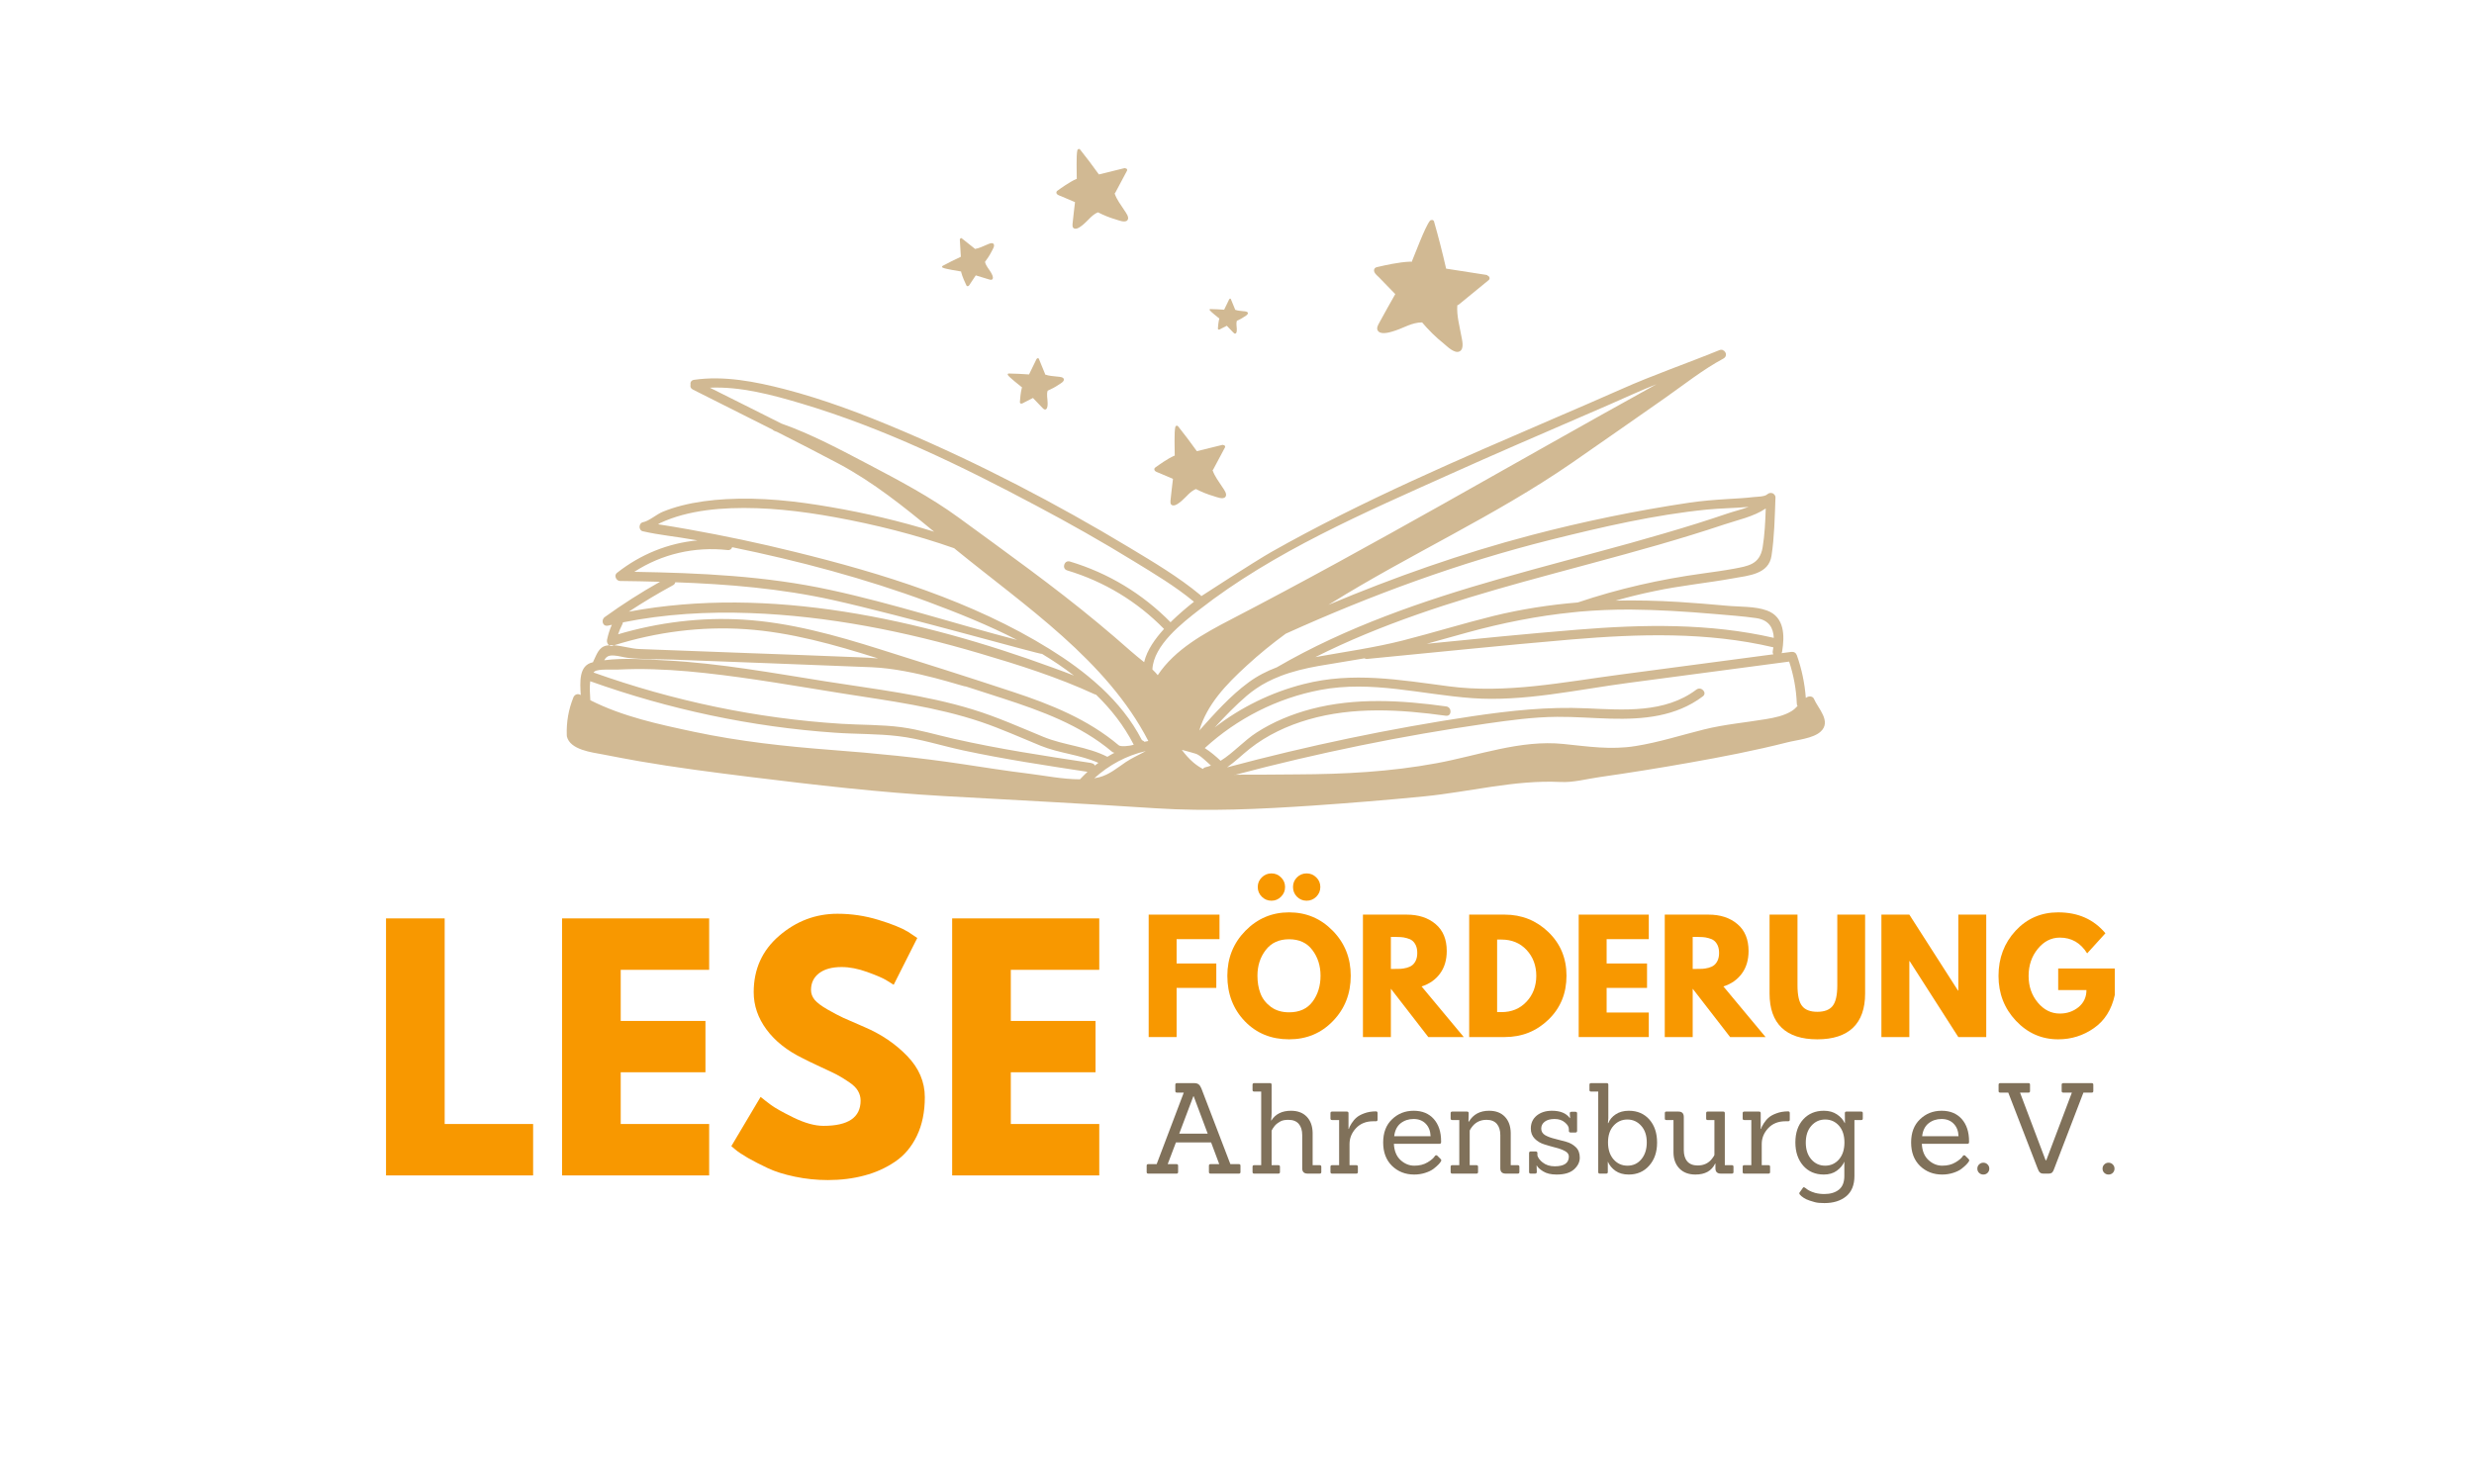 <?xml version="1.0" encoding="UTF-8"?>
<svg xmlns="http://www.w3.org/2000/svg" xmlns:xlink="http://www.w3.org/1999/xlink" width="500" zoomAndPan="magnify" viewBox="0 0 375 225" height="300" preserveAspectRatio="xMidYMid meet" version="1.0">
  <defs>
    <g></g>
    <clipPath id="8e0be7e294">
      <path d="M 85.902 53 L 276.613 53 L 276.613 122.785 L 85.902 122.785 Z M 85.902 53 " clip-rule="nonzero"></path>
    </clipPath>
    <clipPath id="e5e698bdc7">
      <path d="M 160 22.5 L 171 22.5 L 171 35 L 160 35 Z M 160 22.5 " clip-rule="nonzero"></path>
    </clipPath>
  </defs>
  <g clip-path="url(#8e0be7e294)">
    <path fill="#d1b993" d="M 89.477 106.164 C 94.383 108.648 99.852 109.82 105.223 110.961 C 112.105 112.418 119.012 113.168 126.02 113.703 C 132.695 114.207 139.293 114.855 145.914 115.855 C 149.242 116.355 152.559 116.887 155.906 117.293 C 158.223 117.578 161.082 118.156 163.699 118.156 C 164.066 117.766 164.453 117.383 164.84 117.02 C 158.539 116.059 152.223 115.109 145.977 113.77 C 142.727 113.07 139.488 112.012 136.176 111.617 C 133 111.234 129.762 111.316 126.559 111.09 C 113.898 110.219 101.41 107.555 89.465 103.289 C 89.34 104.219 89.438 105.355 89.477 106.164 Z M 165.938 116.078 C 166.207 115.859 166.215 115.867 166.492 115.66 C 163.707 114.418 160.582 114.223 157.754 113.074 C 154.738 111.844 151.797 110.504 148.715 109.461 C 141.938 107.176 134.84 106.266 127.809 105.156 C 120.852 104.051 113.898 102.809 106.898 102.047 C 103.398 101.664 99.883 101.418 96.359 101.441 C 95.445 101.453 94.531 101.477 93.613 101.52 C 92.77 101.562 90.719 101.395 90.145 101.793 C 90.082 101.844 90.016 101.891 89.965 101.965 C 102.055 106.277 114.68 108.934 127.508 109.738 C 130.547 109.93 133.625 109.852 136.645 110.258 C 139.344 110.625 141.969 111.426 144.629 112.023 C 151.367 113.555 158.203 114.582 165.027 115.625 C 165.41 115.676 165.898 115.766 165.938 116.078 Z M 166.641 117.836 C 168.16 117.449 169.391 116.387 170.664 115.531 C 171.629 114.887 172.68 114.441 173.676 113.875 C 170.746 114.547 168.082 115.992 165.867 118 C 166.129 117.953 166.391 117.898 166.641 117.836 Z M 145.016 83.438 C 144.891 83.332 144.762 83.23 144.629 83.121 C 138.762 81.055 132.629 79.527 126.512 78.41 C 121.348 77.477 116.055 76.859 110.801 77.055 C 108.316 77.152 105.832 77.438 103.422 78.086 C 102.281 78.395 101.168 78.785 100.09 79.289 C 99.984 79.34 99.871 79.406 99.742 79.488 C 101.312 79.727 102.863 79.992 104.422 80.27 C 109.809 81.23 115.152 82.359 120.461 83.672 C 133.762 86.941 147.398 91.141 159.113 98.414 C 161.773 100.066 164.395 101.938 166.727 104.09 C 166.797 104.156 166.879 104.223 166.949 104.285 C 169.391 106.578 171.52 109.172 173.055 112.16 C 173.125 112.297 173.457 112.348 173.441 112.473 C 173.746 112.398 173.754 112.41 174.059 112.348 C 167.777 100.156 155.383 91.883 145.016 83.438 Z M 175.488 102.367 C 178.09 98.445 182.527 96.023 186.66 93.879 C 208.246 82.672 229.266 70.32 250.551 58.555 C 250.73 58.453 250.906 58.355 251.09 58.258 C 249.918 58.719 248.754 59.203 247.59 59.727 C 244.926 60.93 242.227 62.09 239.539 63.25 C 232.965 66.105 226.379 68.93 219.855 71.871 C 206.867 77.711 193.055 83.629 181.77 92.457 C 179.254 94.414 174.844 97.805 174.676 101.5 C 174.969 101.777 175.238 102.066 175.488 102.367 Z M 180.523 114.012 C 180.516 114.012 180.52 114.008 180.516 114.008 C 180.516 114.012 180.516 114.012 180.516 114.012 C 180.516 114.012 180.52 114.012 180.523 114.012 Z M 180.906 115.621 C 181.383 116.02 181.848 116.336 182.34 116.59 C 182.418 116.457 182.555 116.367 182.742 116.324 C 183.016 116.258 183.289 116.176 183.551 116.07 C 183.309 115.852 183.066 115.625 182.824 115.41 C 182.379 115.023 181.773 114.434 181.219 114.27 C 180.527 114.059 179.84 113.871 179.137 113.691 C 179.664 114.406 180.227 115.039 180.906 115.621 Z M 219.164 108.52 C 212.254 107.559 205.117 107.125 198.332 109.09 C 195.133 110.016 192.043 111.453 189.418 113.535 C 188.246 114.461 187.207 115.5 186.027 116.324 C 186.016 116.324 186.008 116.332 185.996 116.344 C 186.008 116.332 186.027 116.336 186.035 116.336 C 198.258 113.066 210.645 110.469 223.16 108.594 C 228.945 107.742 234.598 107.129 240.449 107.391 C 246.113 107.641 252.344 108.164 257.133 104.555 C 257.859 104.008 258.832 105.035 258.109 105.582 C 254.012 108.664 249.082 109.09 244.109 108.961 C 241.41 108.887 238.715 108.664 236.012 108.684 C 232.418 108.715 228.848 109.203 225.297 109.711 C 212.488 111.547 199.805 114.156 187.301 117.457 C 187.246 117.465 187.195 117.465 187.133 117.461 L 187.172 117.492 C 187.215 117.484 187.258 117.477 187.301 117.457 C 190.406 117.473 193.516 117.426 196.621 117.41 C 203.754 117.379 210.734 117.02 217.762 115.715 C 224.051 114.555 230.488 112.133 236.961 112.797 C 240.703 113.176 244.164 113.723 247.926 113.113 C 251.445 112.551 254.848 111.453 258.293 110.598 C 261.402 109.824 264.52 109.559 267.664 109.035 C 268.988 108.82 270.367 108.531 271.523 107.84 C 271.895 107.625 272.184 107.332 272.465 107.039 C 272.395 106.934 272.355 106.816 272.352 106.672 C 272.266 104.465 271.875 102.387 271.191 100.309 C 263.062 101.379 254.945 102.457 246.816 103.539 C 239.074 104.559 230.98 106.414 223.156 105.852 C 215.391 105.289 207.938 103.129 200.129 104.605 C 193.57 105.852 187.52 108.934 182.617 113.422 C 183.461 113.965 184.25 114.625 185.02 115.348 C 186.961 114.141 188.59 112.27 190.477 111.062 C 193 109.43 195.832 108.273 198.738 107.504 C 205.434 105.742 212.422 106.164 219.211 107.105 C 220.109 107.227 220.074 108.641 219.164 108.52 Z M 268.707 98.742 C 268.746 98.547 268.773 98.34 268.801 98.145 C 258.746 95.773 248.395 96.102 238.164 96.957 C 227.848 97.832 217.547 98.918 207.238 99.906 C 207.062 99.922 206.93 99.887 206.824 99.812 C 204.508 100.227 202.188 100.559 199.867 100.973 C 197.852 101.332 195.883 101.801 194.031 102.52 L 194.023 102.52 L 194.02 102.531 C 192.75 103.02 191.512 103.633 190.363 104.43 C 189.898 104.746 189.441 105.098 188.992 105.477 C 187.273 106.949 185.68 108.602 184.129 110.289 C 188.125 107.215 192.707 104.961 197.621 103.715 C 205.039 101.82 212.137 103.078 219.586 104.055 C 228.289 105.203 236.93 103.422 245.547 102.285 C 253.301 101.254 261.055 100.223 268.809 99.203 C 268.719 99.086 268.68 98.938 268.707 98.742 Z M 266.188 93.715 C 264.098 93.41 261.953 93.277 259.836 93.086 C 255.59 92.723 251.336 92.453 247.078 92.418 C 244.512 92.41 241.961 92.516 239.441 92.734 C 239.129 92.77 238.824 92.801 238.504 92.832 C 235.793 93.098 233.109 93.5 230.422 94.02 C 227.746 94.535 225.074 95.168 222.402 95.902 C 220.348 96.461 218.305 97.039 216.258 97.609 C 223.871 96.844 231.488 96.09 239.113 95.469 C 249.055 94.664 259.086 94.465 268.867 96.711 C 268.789 95.211 268.152 93.996 266.188 93.715 Z M 258.07 86.953 C 259.656 86.73 261.23 86.52 262.809 86.23 C 264.922 85.82 266.727 85.625 267.172 83 C 267.484 81.102 267.582 79.066 267.645 77.094 C 265.824 78.344 263.305 78.859 261.34 79.523 C 258.055 80.625 254.727 81.637 251.395 82.602 C 244.562 84.566 237.68 86.344 230.836 88.234 C 220.07 91.223 209.352 94.613 199.383 99.625 C 199.434 99.617 199.488 99.609 199.527 99.602 C 203.918 98.812 208.293 98.207 212.629 97.109 C 217.227 95.934 221.762 94.531 226.367 93.391 C 230.613 92.352 234.871 91.699 239.152 91.344 C 245.32 89.266 251.621 87.836 258.07 86.953 Z M 264.926 76.863 C 262.875 77.047 260.816 77.055 258.762 77.258 C 250.82 78.043 242.812 79.906 235.082 81.832 C 221.234 85.297 207.859 90.211 194.883 96.082 C 192.828 97.586 190.855 99.188 188.98 100.914 C 185.801 103.828 182.965 106.801 181.789 110.754 C 184.113 108.18 186.465 105.512 189.23 103.48 C 190.562 102.492 192.02 101.75 193.535 101.176 C 198.809 98.109 204.352 95.586 210.035 93.41 C 215.727 91.23 221.551 89.402 227.414 87.73 C 233.988 85.852 240.598 84.148 247.184 82.324 C 250.539 81.379 253.883 80.418 257.199 79.379 C 258.73 78.898 260.254 78.398 261.77 77.883 C 262.734 77.551 263.938 77.266 265.051 76.855 C 265.012 76.855 264.969 76.855 264.926 76.863 Z M 180.895 91.168 C 178.121 88.879 174.961 86.988 171.902 85.117 C 167.074 82.148 162.133 79.359 157.137 76.707 C 145.723 70.625 133.863 64.875 121.449 61.176 C 117.066 59.871 112.254 58.574 107.594 58.781 C 111.203 60.598 114.836 62.387 118.445 64.219 C 122.988 65.816 127.328 68.148 131.57 70.371 C 136.27 72.84 141.062 75.371 145.359 78.512 C 152.465 83.715 159.68 88.852 166.453 94.48 C 168.113 95.852 169.75 97.266 171.367 98.691 C 171.992 99.25 172.711 99.812 173.422 100.398 C 173.863 98.531 175.117 96.816 176.438 95.359 C 172.344 91.176 167.371 88.172 161.762 86.484 C 160.883 86.23 161.305 84.871 162.176 85.137 C 167.992 86.883 173.172 90.02 177.43 94.344 C 177.504 94.262 177.578 94.191 177.664 94.109 C 178.715 93.094 179.824 92.145 180.977 91.234 C 180.957 91.215 180.926 91.191 180.895 91.168 Z M 96.145 86.699 C 106.137 86.871 116.055 87.312 125.859 89.445 C 135.426 91.516 144.711 94.566 154.172 97.027 C 149.703 94.727 145.035 92.875 140.734 91.27 C 131.078 87.688 121.062 85.031 110.977 82.965 C 110.898 83.23 110.672 83.441 110.297 83.398 C 105.277 82.844 100.336 83.984 96.145 86.699 Z M 95.309 92.742 C 116.633 88.754 139.566 93.891 159.574 101.223 C 160.645 101.609 161.723 102.008 162.781 102.426 C 161.25 101.246 159.629 100.152 157.957 99.145 C 157.797 99.285 136.758 93.316 126.289 90.984 C 118.375 89.227 110.395 88.566 102.359 88.281 C 102.324 88.453 102.215 88.629 102.004 88.734 C 99.707 89.98 97.484 91.312 95.309 92.742 Z M 94.332 94.652 C 94.055 95.191 93.852 95.676 93.691 96.168 C 99.828 94.359 106.223 93.566 112.621 93.945 C 119.746 94.371 126.656 96.32 133.438 98.457 C 140.145 100.562 146.84 102.688 153.512 104.895 C 159.281 106.797 164.895 109.051 169.582 113.004 C 169.852 113.23 171.125 113.148 171.848 112.91 C 171.836 112.891 171.816 112.867 171.809 112.836 C 170.359 110.027 168.426 107.543 166.145 105.332 C 166.062 105.316 165.992 105.293 165.922 105.262 C 160.352 102.691 154.395 100.797 148.535 99.074 C 137.223 95.73 125.504 93.383 113.695 92.953 C 107.227 92.715 100.75 93.09 94.414 94.363 C 94.41 94.457 94.387 94.559 94.332 94.652 Z M 132.195 101.168 C 127.02 100.953 121.828 100.758 116.66 100.562 C 111.723 100.379 106.781 100.195 101.852 100.004 C 99.629 99.922 97.352 99.996 95.145 99.738 C 94.473 99.656 93.805 99.438 93.121 99.395 C 92.219 99.324 91.898 99.562 91.59 100.102 C 94.66 99.711 98.027 99.977 100.996 100.133 C 109.105 100.559 117.133 102.039 125.133 103.305 C 132.59 104.488 140.219 105.344 147.453 107.57 C 151.129 108.695 154.609 110.262 158.168 111.727 C 161.328 113.02 164.793 113.172 167.852 114.746 C 168.199 114.527 168.562 114.332 168.922 114.137 C 168.797 114.121 168.664 114.066 168.551 113.969 C 163.754 109.93 157.848 107.789 151.965 105.875 C 150.105 105.273 148.242 104.664 146.383 104.074 C 146.273 104.219 138.598 101.449 132.195 101.168 Z M 86.91 105.742 C 87.082 105.312 87.547 105.105 87.965 105.348 C 87.984 105.359 88.004 105.371 88.027 105.383 C 87.914 103.383 87.723 100.902 89.816 100.422 C 89.836 100.41 89.855 100.402 89.887 100.402 C 89.898 100.359 89.91 100.328 89.926 100.289 C 90.434 99.277 90.73 98.113 91.934 97.879 C 92.059 97.852 92.195 97.836 92.316 97.832 C 92.461 97.93 92.648 97.977 92.855 97.91 L 93.086 97.832 C 94.344 97.926 95.754 98.367 96.883 98.402 L 113.48 99.023 C 118.988 99.234 124.5 99.41 130.012 99.648 C 131.027 99.688 132.055 99.73 133.07 99.828 C 133.062 99.816 133.039 99.816 133.02 99.805 C 126.496 97.746 119.867 95.863 113.012 95.395 C 106.262 94.941 99.543 95.816 93.086 97.832 C 92.828 97.812 92.566 97.816 92.316 97.832 C 92.074 97.656 91.949 97.309 92.012 97.008 C 92.184 96.195 92.418 95.453 92.738 94.727 C 92.551 94.773 92.363 94.809 92.176 94.852 C 91.336 95.055 91.059 93.988 91.676 93.551 C 94.367 91.609 97.156 89.828 100.043 88.207 C 98.02 88.152 96.004 88.105 93.98 88.086 C 93.398 88.078 93.02 87.242 93.512 86.863 C 97.094 84.035 101.293 82.344 105.711 81.934 C 105.535 81.906 105.371 81.871 105.195 81.844 C 102.633 81.367 99.969 81.137 97.422 80.547 C 96.754 80.391 96.797 79.301 97.465 79.176 C 98.332 79.027 99.57 77.945 100.465 77.59 C 101.395 77.211 102.348 76.902 103.324 76.652 C 105.523 76.09 107.789 75.805 110.047 75.68 C 115.336 75.383 120.656 75.969 125.855 76.871 C 131.145 77.777 136.445 79.008 141.59 80.617 C 137.016 76.844 132.395 73.121 127.133 70.312 C 124.027 68.664 120.898 67.059 117.762 65.473 C 117.656 65.438 117.543 65.395 117.441 65.359 C 117.297 65.312 117.195 65.238 117.125 65.152 C 113.078 63.109 109.027 61.09 104.996 59.051 C 104.68 58.883 104.605 58.609 104.664 58.344 C 104.602 58.008 104.75 57.66 105.188 57.59 C 109.742 56.926 114.449 57.855 118.852 58.984 C 124.961 60.562 130.895 62.828 136.699 65.289 C 148.59 70.344 160.121 76.355 171.18 83.016 C 174.852 85.23 178.625 87.461 181.934 90.207 C 181.996 90.262 182.055 90.324 182.086 90.387 C 182.117 90.367 190.203 85.109 192.723 83.68 C 206.52 75.883 221.184 69.648 235.723 63.367 C 239.043 61.938 242.371 60.504 245.691 59.031 C 250.582 56.848 255.613 55.129 260.574 53.105 C 261.016 52.922 261.414 53.184 261.566 53.52 C 261.566 53.531 261.578 53.531 261.578 53.531 C 261.598 53.574 261.598 53.613 261.605 53.66 C 261.648 53.906 261.547 54.184 261.25 54.352 C 258.133 56.02 255.262 58.316 252.383 60.336 C 247.652 63.633 242.945 66.953 238.195 70.23 C 226.582 78.238 213.73 84.02 201.762 91.461 C 201.625 91.539 201.488 91.629 201.352 91.707 C 211.344 87.508 221.57 83.906 232.078 81.145 C 239.973 79.07 247.973 77.422 256.055 76.215 C 258.027 75.926 259.965 75.777 261.961 75.656 C 263.211 75.582 264.473 75.52 265.723 75.371 C 266.266 75.305 267.473 75.332 267.887 74.941 C 268.102 74.742 268.426 74.688 268.691 74.789 C 268.703 74.789 268.703 74.789 268.703 74.789 C 268.887 74.891 269.027 75.051 269.094 75.23 C 269.094 75.238 269.105 75.238 269.105 75.25 C 269.113 75.301 269.121 75.375 269.121 75.449 L 269.113 75.594 C 269.012 78.426 268.949 81.449 268.523 84.25 C 268.102 87.074 265.051 87.258 262.711 87.684 C 258.719 88.406 254.684 88.785 250.711 89.637 C 248.754 90.039 246.816 90.52 244.887 91.062 C 248.047 90.996 251.227 91.066 254.418 91.262 C 256.848 91.414 259.273 91.613 261.695 91.836 C 263.633 92.023 266.016 91.891 267.855 92.574 C 270.504 93.562 270.527 96.391 270.129 98.785 C 270.117 98.879 270.082 98.961 270.039 99.031 C 270.531 98.977 271.02 98.91 271.512 98.84 C 271.918 98.793 272.223 98.969 272.367 99.367 C 273.109 101.473 273.551 103.605 273.719 105.812 C 273.805 105.762 273.887 105.715 273.984 105.664 C 274.309 105.52 274.797 105.586 274.949 105.953 C 275.551 107.387 277.648 109.367 275.977 110.914 C 274.844 111.977 272.352 112.18 270.895 112.559 C 265.984 113.805 260.996 114.77 256.012 115.648 C 251.52 116.449 247.004 117.168 242.484 117.816 C 240.605 118.078 238.449 118.672 236.539 118.559 L 236.465 118.559 C 229.629 118.227 222.734 120.062 215.926 120.738 C 210.285 121.297 204.641 121.75 198.984 122.141 C 191.008 122.676 183.113 123.059 175.156 122.547 C 164.477 121.848 153.781 121.301 143.098 120.699 C 133.273 120.148 123.492 119.004 113.73 117.801 C 108.102 117.102 102.449 116.379 96.859 115.41 C 95.031 115.094 93.215 114.734 91.395 114.387 C 89.73 114.07 86.398 113.695 85.926 111.652 C 85.914 111.582 85.906 111.508 85.91 111.445 C 85.848 109.438 86.168 107.609 86.91 105.742 " fill-opacity="1" fill-rule="nonzero"></path>
  </g>
  <path fill="#d1b993" d="M 260.574 53.105 C 261.016 52.922 261.414 53.184 261.566 53.52 C 261.434 53.156 261.027 52.879 260.574 53.105 " fill-opacity="1" fill-rule="nonzero"></path>
  <path fill="#d1b993" d="M 180.516 114.008 C 180.516 114.012 180.516 114.012 180.516 114.012 C 180.516 114.012 180.52 114.012 180.523 114.012 C 180.516 114.012 180.52 114.008 180.516 114.008 " fill-opacity="1" fill-rule="nonzero"></path>
  <path fill="#d1b993" d="M 209.129 48.824 C 208.895 49.262 208.469 49.906 209.008 50.312 C 209.59 50.754 210.852 50.332 211.453 50.137 C 212.828 49.684 214.043 48.891 215.531 48.883 C 215.539 48.883 215.547 48.883 215.555 48.883 C 216.543 50.043 217.621 51.121 218.816 52.074 C 219.309 52.469 220.449 53.664 221.23 53.281 C 222.012 52.902 221.594 51.473 221.492 50.883 C 221.219 49.34 220.777 47.848 220.895 46.273 C 220.965 46.273 221.035 46.25 221.102 46.191 L 225.652 42.465 C 225.91 42.254 225.762 41.895 225.527 41.816 C 225.48 41.746 225.402 41.695 225.297 41.68 L 219.199 40.73 C 218.652 38.328 218.039 35.941 217.363 33.574 C 217.285 33.305 216.902 33.281 216.742 33.477 C 215.996 34.398 214.414 38.703 213.969 39.723 C 213.934 39.699 213.891 39.664 213.836 39.668 C 212 39.719 209.582 40.301 209.066 40.422 C 208.895 40.465 208.508 40.5 208.379 40.68 C 207.988 41.219 208.73 41.75 209.047 42.074 C 209.863 42.914 210.676 43.754 211.492 44.594 C 211.484 44.598 211.48 44.605 211.477 44.613 C 210.695 46.016 209.887 47.406 209.129 48.824 " fill-opacity="1" fill-rule="nonzero"></path>
  <path fill="#d1b993" d="M 177.441 75.703 C 177.41 76.023 177.316 76.512 177.738 76.621 C 178.191 76.734 178.84 76.172 179.148 75.906 C 179.852 75.301 180.375 74.527 181.258 74.152 C 181.262 74.152 181.266 74.148 181.27 74.145 C 182.148 74.594 183.051 74.961 183.996 75.234 C 184.387 75.348 185.359 75.773 185.73 75.352 C 186.102 74.934 185.496 74.188 185.289 73.863 C 184.75 73.016 184.113 72.238 183.797 71.277 C 183.836 71.258 183.871 71.227 183.898 71.176 L 185.676 67.84 C 185.777 67.648 185.598 67.469 185.441 67.48 C 185.395 67.453 185.336 67.438 185.266 67.457 L 181.414 68.406 C 180.492 67.113 179.539 65.852 178.551 64.613 C 178.438 64.473 178.207 64.551 178.16 64.707 C 177.945 65.438 178.07 68.387 178.062 69.105 C 178.031 69.098 177.996 69.086 177.969 69.102 C 176.891 69.59 175.602 70.535 175.324 70.734 C 175.23 70.801 175.012 70.918 174.98 71.059 C 174.879 71.473 175.453 71.605 175.723 71.719 C 176.414 72.016 177.105 72.312 177.793 72.605 C 177.793 72.613 177.793 72.617 177.793 72.625 C 177.676 73.652 177.539 74.676 177.441 75.703 " fill-opacity="1" fill-rule="nonzero"></path>
  <path fill="#d1b993" d="M 157.98 61.809 C 158.129 61.957 158.336 62.207 158.562 62.039 C 158.812 61.863 158.801 61.305 158.793 61.039 C 158.785 60.43 158.613 59.848 158.793 59.25 C 158.793 59.246 158.797 59.242 158.797 59.238 C 159.383 58.984 159.949 58.688 160.48 58.324 C 160.699 58.176 161.316 57.867 161.258 57.508 C 161.203 57.145 160.578 57.137 160.328 57.105 C 159.68 57.023 159.023 57.02 158.406 56.777 C 158.418 56.75 158.418 56.719 158.402 56.684 L 157.469 54.402 C 157.418 54.273 157.254 54.285 157.191 54.371 C 157.16 54.383 157.129 54.406 157.109 54.445 L 155.977 56.773 C 154.945 56.695 153.918 56.648 152.883 56.629 C 152.766 56.625 152.707 56.777 152.77 56.863 C 153.047 57.277 154.574 58.441 154.93 58.746 C 154.914 58.758 154.898 58.773 154.891 58.793 C 154.688 59.535 154.621 60.574 154.605 60.797 C 154.602 60.871 154.566 61.031 154.625 61.105 C 154.793 61.328 155.098 61.094 155.266 61.008 C 155.703 60.785 156.141 60.562 156.574 60.34 C 156.578 60.344 156.582 60.344 156.582 60.348 C 157.051 60.836 157.508 61.332 157.98 61.809 " fill-opacity="1" fill-rule="nonzero"></path>
  <path fill="#d1b993" d="M 186.914 50.391 C 187.016 50.492 187.156 50.664 187.312 50.551 C 187.484 50.43 187.477 50.047 187.469 49.867 C 187.465 49.453 187.348 49.055 187.473 48.645 C 187.473 48.645 187.473 48.645 187.473 48.641 C 187.875 48.469 188.258 48.262 188.621 48.016 C 188.766 47.914 189.191 47.703 189.152 47.457 C 189.113 47.211 188.688 47.207 188.52 47.188 C 188.074 47.129 187.629 47.125 187.207 46.961 C 187.215 46.941 187.211 46.922 187.203 46.898 L 186.566 45.34 C 186.531 45.254 186.422 45.262 186.379 45.32 C 186.355 45.328 186.336 45.344 186.32 45.371 L 185.551 46.957 C 184.848 46.906 184.145 46.875 183.438 46.859 C 183.359 46.855 183.32 46.961 183.359 47.02 C 183.551 47.301 184.594 48.094 184.836 48.305 C 184.824 48.312 184.812 48.32 184.809 48.336 C 184.668 48.844 184.625 49.551 184.613 49.703 C 184.613 49.754 184.59 49.863 184.625 49.914 C 184.742 50.066 184.949 49.906 185.062 49.848 C 185.363 49.695 185.66 49.543 185.957 49.391 C 185.961 49.395 185.961 49.395 185.961 49.395 C 186.281 49.727 186.594 50.066 186.914 50.391 " fill-opacity="1" fill-rule="nonzero"></path>
  <path fill="#d1b993" d="M 149.848 42.344 C 150.051 42.402 150.352 42.52 150.469 42.262 C 150.598 41.984 150.316 41.504 150.18 41.273 C 149.875 40.75 149.441 40.32 149.305 39.715 C 149.305 39.711 149.305 39.707 149.305 39.703 C 149.691 39.195 150.039 38.66 150.324 38.086 C 150.445 37.848 150.832 37.273 150.605 36.988 C 150.383 36.699 149.832 37 149.598 37.094 C 148.992 37.34 148.418 37.652 147.766 37.746 C 147.758 37.719 147.738 37.691 147.711 37.668 L 145.781 36.133 C 145.672 36.043 145.539 36.137 145.527 36.242 C 145.5 36.266 145.488 36.301 145.488 36.348 L 145.641 38.93 C 144.703 39.367 143.781 39.828 142.871 40.316 C 142.766 40.371 142.789 40.531 142.883 40.578 C 143.328 40.805 145.23 41.07 145.691 41.164 C 145.684 41.18 145.672 41.203 145.68 41.223 C 145.863 41.973 146.316 42.91 146.41 43.109 C 146.441 43.18 146.492 43.332 146.574 43.371 C 146.832 43.484 146.984 43.133 147.09 42.973 C 147.363 42.566 147.633 42.156 147.906 41.75 C 147.91 41.75 147.91 41.75 147.914 41.754 C 148.559 41.949 149.203 42.156 149.848 42.344 " fill-opacity="1" fill-rule="nonzero"></path>
  <g clip-path="url(#e5e698bdc7)">
    <path fill="#d1b993" d="M 162.594 33.75 C 162.562 34.066 162.473 34.555 162.891 34.664 C 163.348 34.777 163.992 34.215 164.301 33.949 C 165.004 33.344 165.527 32.57 166.41 32.199 C 166.414 32.195 166.418 32.191 166.422 32.191 C 167.301 32.637 168.203 33.008 169.148 33.277 C 169.539 33.391 170.512 33.816 170.883 33.398 C 171.254 32.977 170.648 32.23 170.441 31.906 C 169.902 31.059 169.266 30.281 168.949 29.32 C 168.988 29.305 169.023 29.27 169.051 29.219 L 170.828 25.883 C 170.93 25.691 170.75 25.512 170.59 25.527 C 170.547 25.496 170.488 25.484 170.418 25.5 L 166.566 26.449 C 165.648 25.156 164.691 23.895 163.703 22.656 C 163.59 22.516 163.359 22.598 163.312 22.75 C 163.098 23.484 163.227 26.43 163.211 27.148 C 163.184 27.141 163.148 27.133 163.121 27.148 C 162.043 27.633 160.754 28.578 160.477 28.777 C 160.383 28.844 160.164 28.961 160.133 29.102 C 160.031 29.52 160.605 29.648 160.875 29.762 C 161.566 30.059 162.258 30.355 162.949 30.652 C 162.945 30.656 162.945 30.664 162.945 30.668 C 162.828 31.695 162.691 32.723 162.594 33.75 " fill-opacity="1" fill-rule="nonzero"></path>
  </g>
  <g fill="#f89800" fill-opacity="1">
    <g transform="translate(172.768, 157.235)">
      <g>
        <path d="M 12.078 -18.562 L 12.078 -14.844 L 5.578 -14.844 L 5.578 -11.156 L 11.594 -11.156 L 11.594 -7.453 L 5.578 -7.453 L 5.578 0 L 1.344 0 L 1.344 -18.562 Z M 12.078 -18.562 "></path>
      </g>
    </g>
  </g>
  <g fill="#f89800" fill-opacity="1">
    <g transform="translate(185.521, 157.235)">
      <g>
        <path d="M 5.734 -24.203 C 6.141 -24.609 6.629 -24.812 7.203 -24.812 C 7.773 -24.812 8.258 -24.609 8.656 -24.203 C 9.062 -23.805 9.266 -23.32 9.266 -22.75 C 9.266 -22.176 9.062 -21.688 8.656 -21.281 C 8.258 -20.875 7.773 -20.672 7.203 -20.672 C 6.629 -20.672 6.141 -20.875 5.734 -21.281 C 5.328 -21.688 5.125 -22.176 5.125 -22.75 C 5.125 -23.32 5.328 -23.805 5.734 -24.203 Z M 11.062 -24.203 C 11.469 -24.609 11.957 -24.812 12.531 -24.812 C 13.102 -24.812 13.594 -24.609 14 -24.203 C 14.406 -23.805 14.609 -23.32 14.609 -22.75 C 14.609 -22.176 14.406 -21.688 14 -21.281 C 13.594 -20.875 13.102 -20.672 12.531 -20.672 C 11.957 -20.672 11.469 -20.875 11.062 -21.281 C 10.664 -21.688 10.469 -22.176 10.469 -22.75 C 10.469 -23.32 10.664 -23.805 11.062 -24.203 Z M 0.516 -9.297 C 0.516 -11.973 1.426 -14.242 3.25 -16.109 C 5.082 -17.973 7.289 -18.906 9.875 -18.906 C 12.469 -18.906 14.672 -17.977 16.484 -16.125 C 18.305 -14.27 19.219 -11.992 19.219 -9.297 C 19.219 -6.578 18.32 -4.289 16.531 -2.438 C 14.75 -0.582 12.531 0.344 9.875 0.344 C 7.164 0.344 4.926 -0.57 3.156 -2.406 C 1.395 -4.25 0.516 -6.547 0.516 -9.297 Z M 5.078 -9.297 C 5.078 -8.316 5.227 -7.426 5.531 -6.625 C 5.832 -5.82 6.359 -5.141 7.109 -4.578 C 7.859 -4.023 8.781 -3.75 9.875 -3.75 C 11.445 -3.75 12.633 -4.289 13.438 -5.375 C 14.238 -6.457 14.641 -7.766 14.641 -9.297 C 14.641 -10.805 14.227 -12.102 13.406 -13.188 C 12.594 -14.281 11.414 -14.828 9.875 -14.828 C 8.344 -14.828 7.16 -14.281 6.328 -13.188 C 5.492 -12.102 5.078 -10.805 5.078 -9.297 Z M 5.078 -9.297 "></path>
      </g>
    </g>
  </g>
  <g fill="#f89800" fill-opacity="1">
    <g transform="translate(205.246, 157.235)">
      <g>
        <path d="M 1.344 -18.562 L 7.984 -18.562 C 9.773 -18.562 11.234 -18.082 12.359 -17.125 C 13.484 -16.176 14.047 -14.816 14.047 -13.047 C 14.047 -11.68 13.703 -10.535 13.016 -9.609 C 12.336 -8.691 11.41 -8.047 10.234 -7.672 L 16.625 0 L 11.25 0 L 5.578 -7.328 L 5.578 0 L 1.344 0 Z M 5.578 -10.328 L 6.078 -10.328 C 6.461 -10.328 6.789 -10.332 7.062 -10.344 C 7.332 -10.363 7.641 -10.414 7.984 -10.5 C 8.328 -10.594 8.602 -10.723 8.812 -10.891 C 9.031 -11.055 9.211 -11.297 9.359 -11.609 C 9.504 -11.922 9.578 -12.301 9.578 -12.75 C 9.578 -13.207 9.504 -13.594 9.359 -13.906 C 9.211 -14.219 9.031 -14.457 8.812 -14.625 C 8.602 -14.789 8.328 -14.914 7.984 -15 C 7.641 -15.094 7.332 -15.145 7.062 -15.156 C 6.789 -15.176 6.461 -15.188 6.078 -15.188 L 5.578 -15.188 Z M 5.578 -10.328 "></path>
      </g>
    </g>
  </g>
  <g fill="#f89800" fill-opacity="1">
    <g transform="translate(221.35, 157.235)">
      <g>
        <path d="M 1.344 -18.562 L 6.734 -18.562 C 9.305 -18.562 11.508 -17.68 13.344 -15.922 C 15.176 -14.16 16.094 -11.953 16.094 -9.297 C 16.094 -6.617 15.18 -4.398 13.359 -2.641 C 11.535 -0.879 9.328 0 6.734 0 L 1.344 0 Z M 5.578 -3.781 L 6.234 -3.781 C 7.773 -3.781 9.035 -4.301 10.016 -5.344 C 11.004 -6.383 11.504 -7.691 11.516 -9.266 C 11.516 -10.836 11.023 -12.148 10.047 -13.203 C 9.066 -14.254 7.797 -14.781 6.234 -14.781 L 5.578 -14.781 Z M 5.578 -3.781 "></path>
      </g>
    </g>
  </g>
  <g fill="#f89800" fill-opacity="1">
    <g transform="translate(237.949, 157.235)">
      <g>
        <path d="M 11.969 -18.562 L 11.969 -14.844 L 5.578 -14.844 L 5.578 -11.156 L 11.703 -11.156 L 11.703 -7.453 L 5.578 -7.453 L 5.578 -3.719 L 11.969 -3.719 L 11.969 0 L 1.344 0 L 1.344 -18.562 Z M 11.969 -18.562 "></path>
      </g>
    </g>
  </g>
  <g fill="#f89800" fill-opacity="1">
    <g transform="translate(250.994, 157.235)">
      <g>
        <path d="M 1.344 -18.562 L 7.984 -18.562 C 9.773 -18.562 11.234 -18.082 12.359 -17.125 C 13.484 -16.176 14.047 -14.816 14.047 -13.047 C 14.047 -11.68 13.703 -10.535 13.016 -9.609 C 12.336 -8.691 11.41 -8.047 10.234 -7.672 L 16.625 0 L 11.25 0 L 5.578 -7.328 L 5.578 0 L 1.344 0 Z M 5.578 -10.328 L 6.078 -10.328 C 6.461 -10.328 6.789 -10.332 7.062 -10.344 C 7.332 -10.363 7.641 -10.414 7.984 -10.5 C 8.328 -10.594 8.602 -10.723 8.812 -10.891 C 9.031 -11.055 9.211 -11.297 9.359 -11.609 C 9.504 -11.922 9.578 -12.301 9.578 -12.75 C 9.578 -13.207 9.504 -13.594 9.359 -13.906 C 9.211 -14.219 9.031 -14.457 8.812 -14.625 C 8.602 -14.789 8.328 -14.914 7.984 -15 C 7.641 -15.094 7.332 -15.145 7.062 -15.156 C 6.789 -15.176 6.461 -15.188 6.078 -15.188 L 5.578 -15.188 Z M 5.578 -10.328 "></path>
      </g>
    </g>
  </g>
  <g fill="#f89800" fill-opacity="1">
    <g transform="translate(267.099, 157.235)">
      <g>
        <path d="M 15.609 -18.562 L 15.609 -6.594 C 15.609 -4.312 14.992 -2.582 13.766 -1.406 C 12.535 -0.238 10.734 0.344 8.359 0.344 C 5.992 0.344 4.195 -0.238 2.969 -1.406 C 1.738 -2.582 1.125 -4.312 1.125 -6.594 L 1.125 -18.562 L 5.359 -18.562 L 5.359 -7.828 C 5.359 -6.328 5.594 -5.285 6.062 -4.703 C 6.531 -4.117 7.297 -3.828 8.359 -3.828 C 9.43 -3.828 10.203 -4.117 10.672 -4.703 C 11.148 -5.285 11.391 -6.328 11.391 -7.828 L 11.391 -18.562 Z M 15.609 -18.562 "></path>
      </g>
    </g>
  </g>
  <g fill="#f89800" fill-opacity="1">
    <g transform="translate(283.833, 157.235)">
      <g>
        <path d="M 5.578 -11.516 L 5.578 0 L 1.344 0 L 1.344 -18.562 L 5.578 -18.562 L 12.953 -7.047 L 13 -7.047 L 13 -18.562 L 17.234 -18.562 L 17.234 0 L 13 0 L 5.625 -11.516 Z M 5.578 -11.516 "></path>
      </g>
    </g>
  </g>
  <g fill="#f89800" fill-opacity="1">
    <g transform="translate(302.411, 157.235)">
      <g>
        <path d="M 18.141 -10.391 L 18.141 -6.375 C 17.66 -4.164 16.609 -2.492 14.984 -1.359 C 13.367 -0.223 11.562 0.344 9.562 0.344 C 7.062 0.344 4.926 -0.594 3.156 -2.469 C 1.395 -4.344 0.516 -6.609 0.516 -9.266 C 0.516 -11.961 1.375 -14.242 3.094 -16.109 C 4.82 -17.973 6.977 -18.906 9.562 -18.906 C 12.57 -18.906 14.957 -17.848 16.719 -15.734 L 13.953 -12.688 C 12.961 -14.281 11.582 -15.078 9.812 -15.078 C 8.508 -15.078 7.395 -14.508 6.469 -13.375 C 5.539 -12.238 5.078 -10.867 5.078 -9.266 C 5.078 -7.691 5.539 -6.348 6.469 -5.234 C 7.395 -4.117 8.508 -3.562 9.812 -3.562 C 10.895 -3.562 11.836 -3.883 12.641 -4.531 C 13.441 -5.188 13.844 -6.051 13.844 -7.125 L 9.562 -7.125 L 9.562 -10.391 Z M 18.141 -10.391 "></path>
      </g>
    </g>
  </g>
  <g fill="#80715a" fill-opacity="1">
    <g transform="translate(173.12, 177.94)">
      <g>
        <path d="M 14.672 0 L 10.359 0 C 10.203 0 10.125 -0.078 10.125 -0.234 L 10.125 -1.203 C 10.125 -1.359 10.203 -1.438 10.359 -1.438 L 11.688 -1.438 L 10.453 -4.734 L 5.125 -4.734 L 3.875 -1.438 L 5.219 -1.438 C 5.375 -1.438 5.453 -1.359 5.453 -1.203 L 5.453 -0.234 C 5.453 -0.078 5.375 0 5.219 0 L 0.922 0 C 0.766 0 0.688 -0.078 0.688 -0.234 L 0.688 -1.203 C 0.688 -1.359 0.766 -1.438 0.922 -1.438 L 2.203 -1.438 L 6.312 -12.281 L 5.281 -12.281 C 5.113 -12.281 5.031 -12.359 5.031 -12.516 L 5.031 -13.484 C 5.031 -13.641 5.113 -13.719 5.281 -13.719 L 7.875 -13.719 C 8.176 -13.719 8.406 -13.656 8.562 -13.531 C 8.727 -13.406 8.867 -13.195 8.984 -12.906 L 13.375 -1.438 L 14.672 -1.438 C 14.828 -1.438 14.906 -1.359 14.906 -1.203 L 14.906 -0.234 C 14.906 -0.078 14.828 0 14.672 0 Z M 9.938 -6.062 L 7.812 -11.734 L 7.766 -11.734 L 5.625 -6.062 Z M 9.938 -6.062 "></path>
      </g>
    </g>
  </g>
  <g fill="#80715a" fill-opacity="1">
    <g transform="translate(189.137, 177.94)">
      <g>
        <path d="M 10.891 0 L 9.078 0 C 8.523 0 8.25 -0.266 8.25 -0.797 L 8.25 -5.828 C 8.25 -6.566 8.07 -7.141 7.719 -7.547 C 7.363 -7.953 6.844 -8.156 6.156 -8.156 C 5.633 -8.156 5.234 -8.078 4.953 -7.922 C 4.68 -7.766 4.473 -7.625 4.328 -7.5 C 4.191 -7.375 4.082 -7.254 4 -7.141 C 3.844 -6.941 3.711 -6.734 3.609 -6.516 L 3.609 -1.281 L 4.625 -1.281 C 4.789 -1.281 4.875 -1.203 4.875 -1.047 L 4.875 -0.234 C 4.875 -0.078 4.789 0 4.625 0 L 0.969 0 C 0.801 0 0.719 -0.078 0.719 -0.234 L 0.719 -1.047 C 0.719 -1.203 0.801 -1.281 0.969 -1.281 L 2.031 -1.281 L 2.031 -12.438 L 0.969 -12.438 C 0.801 -12.438 0.719 -12.516 0.719 -12.672 L 0.719 -13.484 C 0.719 -13.641 0.801 -13.719 0.969 -13.719 L 3.375 -13.719 C 3.531 -13.719 3.609 -13.641 3.609 -13.484 L 3.609 -9.234 C 3.609 -8.805 3.582 -8.414 3.531 -8.062 L 3.578 -8.062 C 4.203 -9.039 5.191 -9.531 6.547 -9.531 C 7.566 -9.531 8.363 -9.227 8.938 -8.625 C 9.508 -8.031 9.805 -7.223 9.828 -6.203 L 9.828 -1.281 L 10.891 -1.281 C 11.055 -1.281 11.141 -1.203 11.141 -1.047 L 11.141 -0.234 C 11.141 -0.078 11.055 0 10.891 0 Z M 10.891 0 "></path>
      </g>
    </g>
  </g>
  <g fill="#80715a" fill-opacity="1">
    <g transform="translate(200.948, 177.94)">
      <g>
        <path d="M 4.625 0 L 0.969 0 C 0.801 0 0.719 -0.078 0.719 -0.234 L 0.719 -1.047 C 0.719 -1.203 0.801 -1.281 0.969 -1.281 L 2.031 -1.281 L 2.031 -8.125 L 0.969 -8.125 C 0.801 -8.125 0.719 -8.195 0.719 -8.344 L 0.719 -9.172 C 0.719 -9.328 0.801 -9.406 0.969 -9.406 L 3.203 -9.406 C 3.367 -9.406 3.453 -9.328 3.453 -9.172 L 3.453 -6.781 L 3.516 -6.781 C 3.555 -6.988 3.691 -7.27 3.922 -7.625 C 4.148 -7.977 4.398 -8.27 4.672 -8.5 C 4.941 -8.738 5.332 -8.953 5.844 -9.141 C 6.363 -9.336 6.953 -9.438 7.609 -9.438 C 7.773 -9.438 7.859 -9.352 7.859 -9.188 L 7.859 -8.172 C 7.859 -8.016 7.773 -7.938 7.609 -7.938 L 7.203 -7.938 C 6.109 -7.938 5.234 -7.582 4.578 -6.875 C 3.93 -6.176 3.609 -5.379 3.609 -4.484 L 3.609 -1.281 L 4.625 -1.281 C 4.789 -1.281 4.875 -1.203 4.875 -1.047 L 4.875 -0.234 C 4.875 -0.078 4.789 0 4.625 0 Z M 4.625 0 "></path>
      </g>
    </g>
  </g>
  <g fill="#80715a" fill-opacity="1">
    <g transform="translate(208.937, 177.94)">
      <g>
        <path d="M 9.234 -4.516 L 2.344 -4.516 C 2.395 -3.453 2.727 -2.633 3.344 -2.062 C 3.969 -1.488 4.664 -1.203 5.438 -1.203 C 6.219 -1.203 6.883 -1.367 7.438 -1.703 C 8 -2.035 8.375 -2.359 8.562 -2.672 C 8.664 -2.797 8.781 -2.816 8.906 -2.734 L 9.422 -2.219 C 9.492 -2.145 9.531 -2.078 9.531 -2.016 C 9.531 -1.961 9.5 -1.891 9.438 -1.797 C 9.383 -1.703 9.27 -1.562 9.094 -1.375 C 8.914 -1.188 8.664 -0.969 8.344 -0.719 C 8.02 -0.477 7.598 -0.273 7.078 -0.109 C 6.566 0.055 6.016 0.141 5.422 0.141 C 4.086 0.141 2.969 -0.297 2.062 -1.172 C 1.164 -2.055 0.719 -3.238 0.719 -4.719 C 0.719 -6.207 1.164 -7.379 2.062 -8.234 C 2.957 -9.098 4.051 -9.531 5.344 -9.531 C 6.633 -9.531 7.648 -9.113 8.391 -8.281 C 9.129 -7.445 9.5 -6.32 9.5 -4.906 C 9.5 -4.852 9.5 -4.805 9.5 -4.766 C 9.5 -4.598 9.41 -4.516 9.234 -4.516 Z M 7.906 -5.672 C 7.875 -6.461 7.629 -7.094 7.172 -7.562 C 6.711 -8.039 6.098 -8.281 5.328 -8.281 C 4.566 -8.281 3.91 -8.062 3.359 -7.625 C 2.816 -7.188 2.492 -6.535 2.391 -5.672 Z M 7.906 -5.672 "></path>
      </g>
    </g>
  </g>
  <g fill="#80715a" fill-opacity="1">
    <g transform="translate(219.163, 177.94)">
      <g>
        <path d="M 10.891 0 L 9.078 0 C 8.523 0 8.25 -0.266 8.25 -0.797 L 8.25 -5.828 C 8.25 -6.566 8.07 -7.141 7.719 -7.547 C 7.363 -7.953 6.844 -8.156 6.156 -8.156 C 5.176 -8.156 4.41 -7.754 3.859 -6.953 C 3.797 -6.879 3.711 -6.738 3.609 -6.531 L 3.609 -1.281 L 4.625 -1.281 C 4.789 -1.281 4.875 -1.203 4.875 -1.047 L 4.875 -0.234 C 4.875 -0.078 4.789 0 4.625 0 L 0.969 0 C 0.801 0 0.719 -0.078 0.719 -0.234 L 0.719 -1.047 C 0.719 -1.203 0.801 -1.281 0.969 -1.281 L 2.031 -1.281 L 2.031 -8.125 L 0.969 -8.125 C 0.801 -8.125 0.719 -8.195 0.719 -8.344 L 0.719 -9.172 C 0.719 -9.328 0.801 -9.406 0.969 -9.406 L 3.203 -9.406 C 3.367 -9.406 3.453 -9.328 3.453 -9.172 L 3.422 -7.875 L 3.484 -7.875 C 4.141 -8.977 5.16 -9.531 6.547 -9.531 C 7.566 -9.531 8.363 -9.227 8.938 -8.625 C 9.508 -8.031 9.805 -7.223 9.828 -6.203 L 9.828 -1.281 L 10.891 -1.281 C 11.055 -1.281 11.141 -1.203 11.141 -1.047 L 11.141 -0.234 C 11.141 -0.078 11.055 0 10.891 0 Z M 10.891 0 "></path>
      </g>
    </g>
  </g>
  <g fill="#80715a" fill-opacity="1">
    <g transform="translate(230.974, 177.94)">
      <g>
        <path d="M 4.969 0.141 C 4.113 0.141 3.43 -0.02 2.922 -0.344 C 2.41 -0.664 2.094 -0.961 1.969 -1.234 L 1.938 -1.234 C 1.957 -0.617 1.969 -0.289 1.969 -0.25 C 1.969 -0.082 1.879 0 1.703 0 L 1.047 0 C 0.879 0 0.797 -0.082 0.797 -0.25 L 0.797 -3.109 C 0.797 -3.273 0.879 -3.359 1.047 -3.359 L 1.797 -3.359 C 1.973 -3.359 2.062 -3.273 2.062 -3.109 L 2.062 -2.734 C 2.188 -2.348 2.453 -2 2.859 -1.688 C 3.348 -1.301 3.957 -1.109 4.688 -1.109 C 6.113 -1.109 6.828 -1.602 6.828 -2.594 C 6.828 -2.938 6.629 -3.211 6.234 -3.422 C 5.836 -3.641 5.352 -3.816 4.781 -3.953 C 4.219 -4.098 3.656 -4.258 3.094 -4.438 C 2.531 -4.613 2.051 -4.898 1.656 -5.297 C 1.258 -5.703 1.062 -6.211 1.062 -6.828 C 1.062 -7.648 1.359 -8.305 1.953 -8.797 C 2.555 -9.285 3.328 -9.531 4.266 -9.531 C 5.523 -9.531 6.426 -9.16 6.969 -8.422 L 7.016 -8.422 C 6.984 -8.879 6.969 -9.117 6.969 -9.141 C 6.969 -9.297 7.051 -9.375 7.219 -9.375 L 7.828 -9.375 C 7.992 -9.375 8.078 -9.297 8.078 -9.141 L 8.078 -6.484 C 8.078 -6.316 7.992 -6.234 7.828 -6.234 L 7.094 -6.234 C 6.914 -6.234 6.828 -6.316 6.828 -6.484 L 6.828 -6.75 C 6.828 -7.094 6.625 -7.43 6.219 -7.766 C 5.82 -8.109 5.301 -8.281 4.656 -8.281 C 4.02 -8.281 3.523 -8.145 3.172 -7.875 C 2.816 -7.602 2.641 -7.254 2.641 -6.828 C 2.641 -6.398 2.836 -6.066 3.234 -5.828 C 3.641 -5.598 4.129 -5.414 4.703 -5.281 C 5.273 -5.145 5.848 -4.992 6.422 -4.828 C 6.992 -4.672 7.477 -4.398 7.875 -4.016 C 8.281 -3.629 8.484 -3.098 8.484 -2.422 C 8.484 -1.754 8.191 -1.16 7.609 -0.641 C 7.035 -0.117 6.156 0.141 4.969 0.141 Z M 4.969 0.141 "></path>
      </g>
    </g>
  </g>
  <g fill="#80715a" fill-opacity="1">
    <g transform="translate(240.206, 177.94)">
      <g>
        <path d="M 3.25 0 L 2.281 0 C 2.125 0 2.047 -0.078 2.047 -0.234 L 2.047 -12.438 L 0.969 -12.438 C 0.801 -12.438 0.719 -12.516 0.719 -12.672 L 0.719 -13.484 C 0.719 -13.641 0.801 -13.719 0.969 -13.719 L 3.328 -13.719 C 3.492 -13.719 3.578 -13.641 3.578 -13.484 L 3.578 -8.406 L 3.516 -7.656 L 3.578 -7.656 C 3.785 -8.188 4.156 -8.629 4.688 -8.984 C 5.227 -9.348 5.895 -9.531 6.688 -9.531 C 7.977 -9.531 9.016 -9.086 9.797 -8.203 C 10.578 -7.316 10.969 -6.148 10.969 -4.703 C 10.969 -3.266 10.566 -2.098 9.766 -1.203 C 8.973 -0.305 7.941 0.141 6.672 0.141 C 5.867 0.141 5.195 -0.047 4.656 -0.422 C 4.125 -0.805 3.742 -1.266 3.516 -1.797 L 3.5 -1.797 L 3.5 -0.234 C 3.5 -0.078 3.414 0 3.25 0 Z M 3.531 -4.734 C 3.531 -3.672 3.805 -2.816 4.359 -2.172 C 4.922 -1.523 5.629 -1.203 6.484 -1.203 C 7.336 -1.203 8.035 -1.523 8.578 -2.172 C 9.129 -2.828 9.406 -3.68 9.406 -4.734 C 9.406 -5.785 9.125 -6.625 8.562 -7.25 C 8 -7.883 7.301 -8.203 6.469 -8.203 C 5.633 -8.203 4.938 -7.891 4.375 -7.266 C 3.812 -6.641 3.531 -5.797 3.531 -4.734 Z M 3.531 -4.734 "></path>
      </g>
    </g>
  </g>
  <g fill="#80715a" fill-opacity="1">
    <g transform="translate(251.864, 177.94)">
      <g>
        <path d="M 10.641 0 L 8.984 0 C 8.43 0 8.156 -0.266 8.156 -0.797 L 8.156 -1.516 L 8.109 -1.516 C 7.578 -0.41 6.582 0.141 5.125 0.141 C 4.102 0.141 3.297 -0.16 2.703 -0.766 C 2.109 -1.379 1.805 -2.188 1.797 -3.188 L 1.797 -8.125 L 0.703 -8.125 C 0.555 -8.125 0.484 -8.195 0.484 -8.344 L 0.484 -9.172 C 0.484 -9.328 0.555 -9.406 0.703 -9.406 L 2.547 -9.406 C 3.086 -9.406 3.359 -9.133 3.359 -8.594 L 3.359 -3.578 C 3.359 -2.836 3.535 -2.258 3.891 -1.844 C 4.254 -1.438 4.781 -1.234 5.469 -1.234 C 6.395 -1.234 7.125 -1.582 7.656 -2.281 C 7.883 -2.57 8 -2.766 8 -2.859 L 8 -8.125 L 6.969 -8.125 C 6.82 -8.125 6.75 -8.195 6.75 -8.344 L 6.75 -9.172 C 6.75 -9.328 6.82 -9.406 6.969 -9.406 L 9.344 -9.406 C 9.5 -9.406 9.578 -9.328 9.578 -9.172 L 9.578 -1.281 L 10.641 -1.281 C 10.805 -1.281 10.891 -1.203 10.891 -1.047 L 10.891 -0.234 C 10.891 -0.078 10.805 0 10.641 0 Z M 10.641 0 "></path>
      </g>
    </g>
  </g>
  <g fill="#80715a" fill-opacity="1">
    <g transform="translate(263.428, 177.94)">
      <g>
        <path d="M 4.625 0 L 0.969 0 C 0.801 0 0.719 -0.078 0.719 -0.234 L 0.719 -1.047 C 0.719 -1.203 0.801 -1.281 0.969 -1.281 L 2.031 -1.281 L 2.031 -8.125 L 0.969 -8.125 C 0.801 -8.125 0.719 -8.195 0.719 -8.344 L 0.719 -9.172 C 0.719 -9.328 0.801 -9.406 0.969 -9.406 L 3.203 -9.406 C 3.367 -9.406 3.453 -9.328 3.453 -9.172 L 3.453 -6.781 L 3.516 -6.781 C 3.555 -6.988 3.691 -7.27 3.922 -7.625 C 4.148 -7.977 4.398 -8.27 4.672 -8.5 C 4.941 -8.738 5.332 -8.953 5.844 -9.141 C 6.363 -9.336 6.953 -9.438 7.609 -9.438 C 7.773 -9.438 7.859 -9.352 7.859 -9.188 L 7.859 -8.172 C 7.859 -8.016 7.773 -7.938 7.609 -7.938 L 7.203 -7.938 C 6.109 -7.938 5.234 -7.582 4.578 -6.875 C 3.93 -6.176 3.609 -5.379 3.609 -4.484 L 3.609 -1.281 L 4.625 -1.281 C 4.789 -1.281 4.875 -1.203 4.875 -1.047 L 4.875 -0.234 C 4.875 -0.078 4.789 0 4.625 0 Z M 4.625 0 "></path>
      </g>
    </g>
  </g>
  <g fill="#80715a" fill-opacity="1">
    <g transform="translate(271.417, 177.94)">
      <g>
        <path d="M 5.125 4.469 C 4.488 4.469 4.004 4.422 3.672 4.328 C 3.348 4.242 3.086 4.164 2.891 4.094 C 2.691 4.031 2.52 3.961 2.375 3.891 C 2.238 3.816 2.109 3.742 1.984 3.672 C 1.422 3.297 1.211 3.023 1.359 2.859 L 1.859 2.156 C 1.93 2.039 2.035 2.035 2.172 2.141 C 2.191 2.141 2.234 2.164 2.297 2.219 C 2.367 2.281 2.441 2.336 2.516 2.391 C 2.586 2.441 2.68 2.5 2.797 2.562 C 2.922 2.633 3.055 2.695 3.203 2.75 C 3.359 2.812 3.523 2.867 3.703 2.922 C 4.129 3.035 4.598 3.094 5.109 3.094 C 6.023 3.094 6.758 2.875 7.312 2.438 C 7.863 2 8.141 1.305 8.141 0.359 L 8.141 -1.812 C 7.91 -1.281 7.531 -0.82 7 -0.438 C 6.469 -0.051 5.812 0.141 5.031 0.141 C 3.727 0.141 2.68 -0.312 1.891 -1.219 C 1.109 -2.125 0.719 -3.297 0.719 -4.734 C 0.719 -6.18 1.113 -7.344 1.906 -8.219 C 2.707 -9.094 3.75 -9.531 5.031 -9.531 C 5.812 -9.531 6.473 -9.348 7.016 -8.984 C 7.555 -8.629 7.953 -8.188 8.203 -7.656 L 8.234 -7.656 L 8.219 -9.172 C 8.219 -9.328 8.297 -9.406 8.453 -9.406 L 10.703 -9.406 C 10.859 -9.406 10.938 -9.328 10.938 -9.172 L 10.938 -8.344 C 10.938 -8.195 10.859 -8.125 10.703 -8.125 L 9.672 -8.125 L 9.672 0.359 C 9.672 1.723 9.254 2.75 8.422 3.438 C 7.586 4.125 6.488 4.469 5.125 4.469 Z M 2.297 -4.703 C 2.297 -3.66 2.57 -2.816 3.125 -2.172 C 3.688 -1.523 4.391 -1.203 5.234 -1.203 C 6.078 -1.203 6.773 -1.52 7.328 -2.156 C 7.879 -2.789 8.156 -3.645 8.156 -4.719 C 8.156 -5.789 7.879 -6.641 7.328 -7.266 C 6.773 -7.891 6.078 -8.203 5.234 -8.203 C 4.391 -8.203 3.688 -7.879 3.125 -7.234 C 2.57 -6.598 2.297 -5.754 2.297 -4.703 Z M 2.297 -4.703 "></path>
      </g>
    </g>
  </g>
  <g fill="#80715a" fill-opacity="1">
    <g transform="translate(283.037, 177.94)">
      <g></g>
    </g>
  </g>
  <g fill="#80715a" fill-opacity="1">
    <g transform="translate(288.962, 177.94)">
      <g>
        <path d="M 9.234 -4.516 L 2.344 -4.516 C 2.395 -3.453 2.727 -2.633 3.344 -2.062 C 3.969 -1.488 4.664 -1.203 5.438 -1.203 C 6.219 -1.203 6.883 -1.367 7.438 -1.703 C 8 -2.035 8.375 -2.359 8.562 -2.672 C 8.664 -2.797 8.781 -2.816 8.906 -2.734 L 9.422 -2.219 C 9.492 -2.145 9.531 -2.078 9.531 -2.016 C 9.531 -1.961 9.5 -1.891 9.438 -1.797 C 9.383 -1.703 9.27 -1.562 9.094 -1.375 C 8.914 -1.188 8.664 -0.969 8.344 -0.719 C 8.02 -0.477 7.598 -0.273 7.078 -0.109 C 6.566 0.055 6.016 0.141 5.422 0.141 C 4.086 0.141 2.969 -0.297 2.062 -1.172 C 1.164 -2.055 0.719 -3.238 0.719 -4.719 C 0.719 -6.207 1.164 -7.379 2.062 -8.234 C 2.957 -9.098 4.051 -9.531 5.344 -9.531 C 6.633 -9.531 7.648 -9.113 8.391 -8.281 C 9.129 -7.445 9.5 -6.32 9.5 -4.906 C 9.5 -4.852 9.5 -4.805 9.5 -4.766 C 9.5 -4.598 9.41 -4.516 9.234 -4.516 Z M 7.906 -5.672 C 7.875 -6.461 7.629 -7.094 7.172 -7.562 C 6.711 -8.039 6.098 -8.281 5.328 -8.281 C 4.566 -8.281 3.91 -8.062 3.359 -7.625 C 2.816 -7.188 2.492 -6.535 2.391 -5.672 Z M 7.906 -5.672 "></path>
      </g>
    </g>
  </g>
  <g fill="#80715a" fill-opacity="1">
    <g transform="translate(299.187, 177.94)">
      <g>
        <path d="M 2.078 -1.391 C 2.254 -1.223 2.344 -1.008 2.344 -0.75 C 2.344 -0.5 2.254 -0.285 2.078 -0.109 C 1.91 0.055 1.695 0.141 1.438 0.141 C 1.188 0.141 0.973 0.055 0.797 -0.109 C 0.617 -0.285 0.531 -0.5 0.531 -0.75 C 0.531 -1.008 0.617 -1.223 0.797 -1.391 C 0.973 -1.566 1.188 -1.656 1.438 -1.656 C 1.695 -1.656 1.91 -1.566 2.078 -1.391 Z M 2.078 -1.391 "></path>
      </g>
    </g>
  </g>
  <g fill="#80715a" fill-opacity="1">
    <g transform="translate(302.016, 177.94)">
      <g>
        <path d="M 8.484 0 L 7.734 0 C 7.492 0 7.312 -0.055 7.188 -0.172 C 7.062 -0.285 6.945 -0.484 6.844 -0.766 L 2.391 -12.281 L 1.172 -12.281 C 1.004 -12.281 0.922 -12.359 0.922 -12.516 L 0.922 -13.484 C 0.922 -13.641 1.004 -13.719 1.172 -13.719 L 5.469 -13.719 C 5.613 -13.719 5.688 -13.641 5.688 -13.484 L 5.688 -12.516 C 5.688 -12.359 5.613 -12.281 5.469 -12.281 L 4.172 -12.281 L 8.047 -2.031 L 8.156 -2.031 L 12.031 -12.281 L 10.734 -12.281 C 10.566 -12.281 10.484 -12.359 10.484 -12.516 L 10.484 -13.484 C 10.484 -13.641 10.566 -13.719 10.734 -13.719 L 15.047 -13.719 C 15.203 -13.719 15.281 -13.641 15.281 -13.484 L 15.281 -12.516 C 15.281 -12.359 15.203 -12.281 15.047 -12.281 L 13.781 -12.281 L 9.359 -0.766 C 9.273 -0.492 9.172 -0.297 9.047 -0.172 C 8.922 -0.055 8.734 0 8.484 0 Z M 8.484 0 "></path>
      </g>
    </g>
  </g>
  <g fill="#80715a" fill-opacity="1">
    <g transform="translate(318.166, 177.94)">
      <g>
        <path d="M 2.078 -1.391 C 2.254 -1.223 2.344 -1.008 2.344 -0.75 C 2.344 -0.5 2.254 -0.285 2.078 -0.109 C 1.91 0.055 1.695 0.141 1.438 0.141 C 1.188 0.141 0.973 0.055 0.797 -0.109 C 0.617 -0.285 0.531 -0.5 0.531 -0.75 C 0.531 -1.008 0.617 -1.223 0.797 -1.391 C 0.973 -1.566 1.188 -1.656 1.438 -1.656 C 1.695 -1.656 1.91 -1.566 2.078 -1.391 Z M 2.078 -1.391 "></path>
      </g>
    </g>
  </g>
  <g fill="#f89800" fill-opacity="1">
    <g transform="translate(55.684, 178.214)">
      <g>
        <path d="M 11.719 -38.969 L 11.719 -7.797 L 25.125 -7.797 L 25.125 0 L 2.828 0 L 2.828 -38.969 Z M 11.719 -38.969 "></path>
      </g>
    </g>
  </g>
  <g fill="#f89800" fill-opacity="1">
    <g transform="translate(82.367, 178.214)">
      <g>
        <path d="M 25.125 -38.969 L 25.125 -31.172 L 11.719 -31.172 L 11.719 -23.422 L 24.562 -23.422 L 24.562 -15.641 L 11.719 -15.641 L 11.719 -7.797 L 25.125 -7.797 L 25.125 0 L 2.828 0 L 2.828 -38.969 Z M 25.125 -38.969 "></path>
      </g>
    </g>
  </g>
  <g fill="#f89800" fill-opacity="1">
    <g transform="translate(109.759, 178.214)">
      <g>
        <path d="M 17.188 -39.672 C 19.301 -39.672 21.363 -39.363 23.375 -38.75 C 25.395 -38.133 26.895 -37.531 27.875 -36.938 L 29.281 -36 L 25.703 -28.906 C 25.41 -29.094 25.016 -29.336 24.516 -29.641 C 24.016 -29.941 23.07 -30.344 21.688 -30.844 C 20.301 -31.344 19.008 -31.594 17.812 -31.594 C 16.332 -31.594 15.188 -31.273 14.375 -30.641 C 13.57 -30.016 13.172 -29.172 13.172 -28.109 C 13.172 -27.566 13.359 -27.066 13.734 -26.609 C 14.117 -26.16 14.766 -25.676 15.672 -25.156 C 16.586 -24.633 17.391 -24.211 18.078 -23.891 C 18.773 -23.578 19.848 -23.109 21.297 -22.484 C 23.816 -21.41 25.969 -19.953 27.75 -18.109 C 29.531 -16.266 30.422 -14.18 30.422 -11.859 C 30.422 -9.617 30.02 -7.664 29.219 -6 C 28.414 -4.332 27.312 -3.023 25.906 -2.078 C 24.508 -1.129 22.957 -0.43 21.25 0.016 C 19.551 0.473 17.711 0.703 15.734 0.703 C 14.023 0.703 12.352 0.531 10.719 0.188 C 9.082 -0.156 7.711 -0.586 6.609 -1.109 C 5.504 -1.629 4.508 -2.141 3.625 -2.641 C 2.75 -3.148 2.109 -3.578 1.703 -3.922 L 1.094 -4.438 L 5.531 -11.906 C 5.906 -11.594 6.422 -11.191 7.078 -10.703 C 7.742 -10.211 8.914 -9.555 10.594 -8.734 C 12.281 -7.922 13.77 -7.516 15.062 -7.516 C 18.812 -7.516 20.688 -8.789 20.688 -11.344 C 20.688 -11.875 20.551 -12.367 20.281 -12.828 C 20.02 -13.285 19.551 -13.738 18.875 -14.188 C 18.195 -14.645 17.598 -15.008 17.078 -15.281 C 16.555 -15.551 15.703 -15.957 14.516 -16.5 C 13.336 -17.051 12.469 -17.473 11.906 -17.766 C 9.539 -18.922 7.711 -20.375 6.422 -22.125 C 5.129 -23.875 4.484 -25.758 4.484 -27.781 C 4.484 -31.27 5.773 -34.125 8.359 -36.344 C 10.941 -38.562 13.883 -39.672 17.188 -39.672 Z M 17.188 -39.672 "></path>
      </g>
    </g>
  </g>
  <g fill="#f89800" fill-opacity="1">
    <g transform="translate(141.496, 178.214)">
      <g>
        <path d="M 25.125 -38.969 L 25.125 -31.172 L 11.719 -31.172 L 11.719 -23.422 L 24.562 -23.422 L 24.562 -15.641 L 11.719 -15.641 L 11.719 -7.797 L 25.125 -7.797 L 25.125 0 L 2.828 0 L 2.828 -38.969 Z M 25.125 -38.969 "></path>
      </g>
    </g>
  </g>
</svg>
